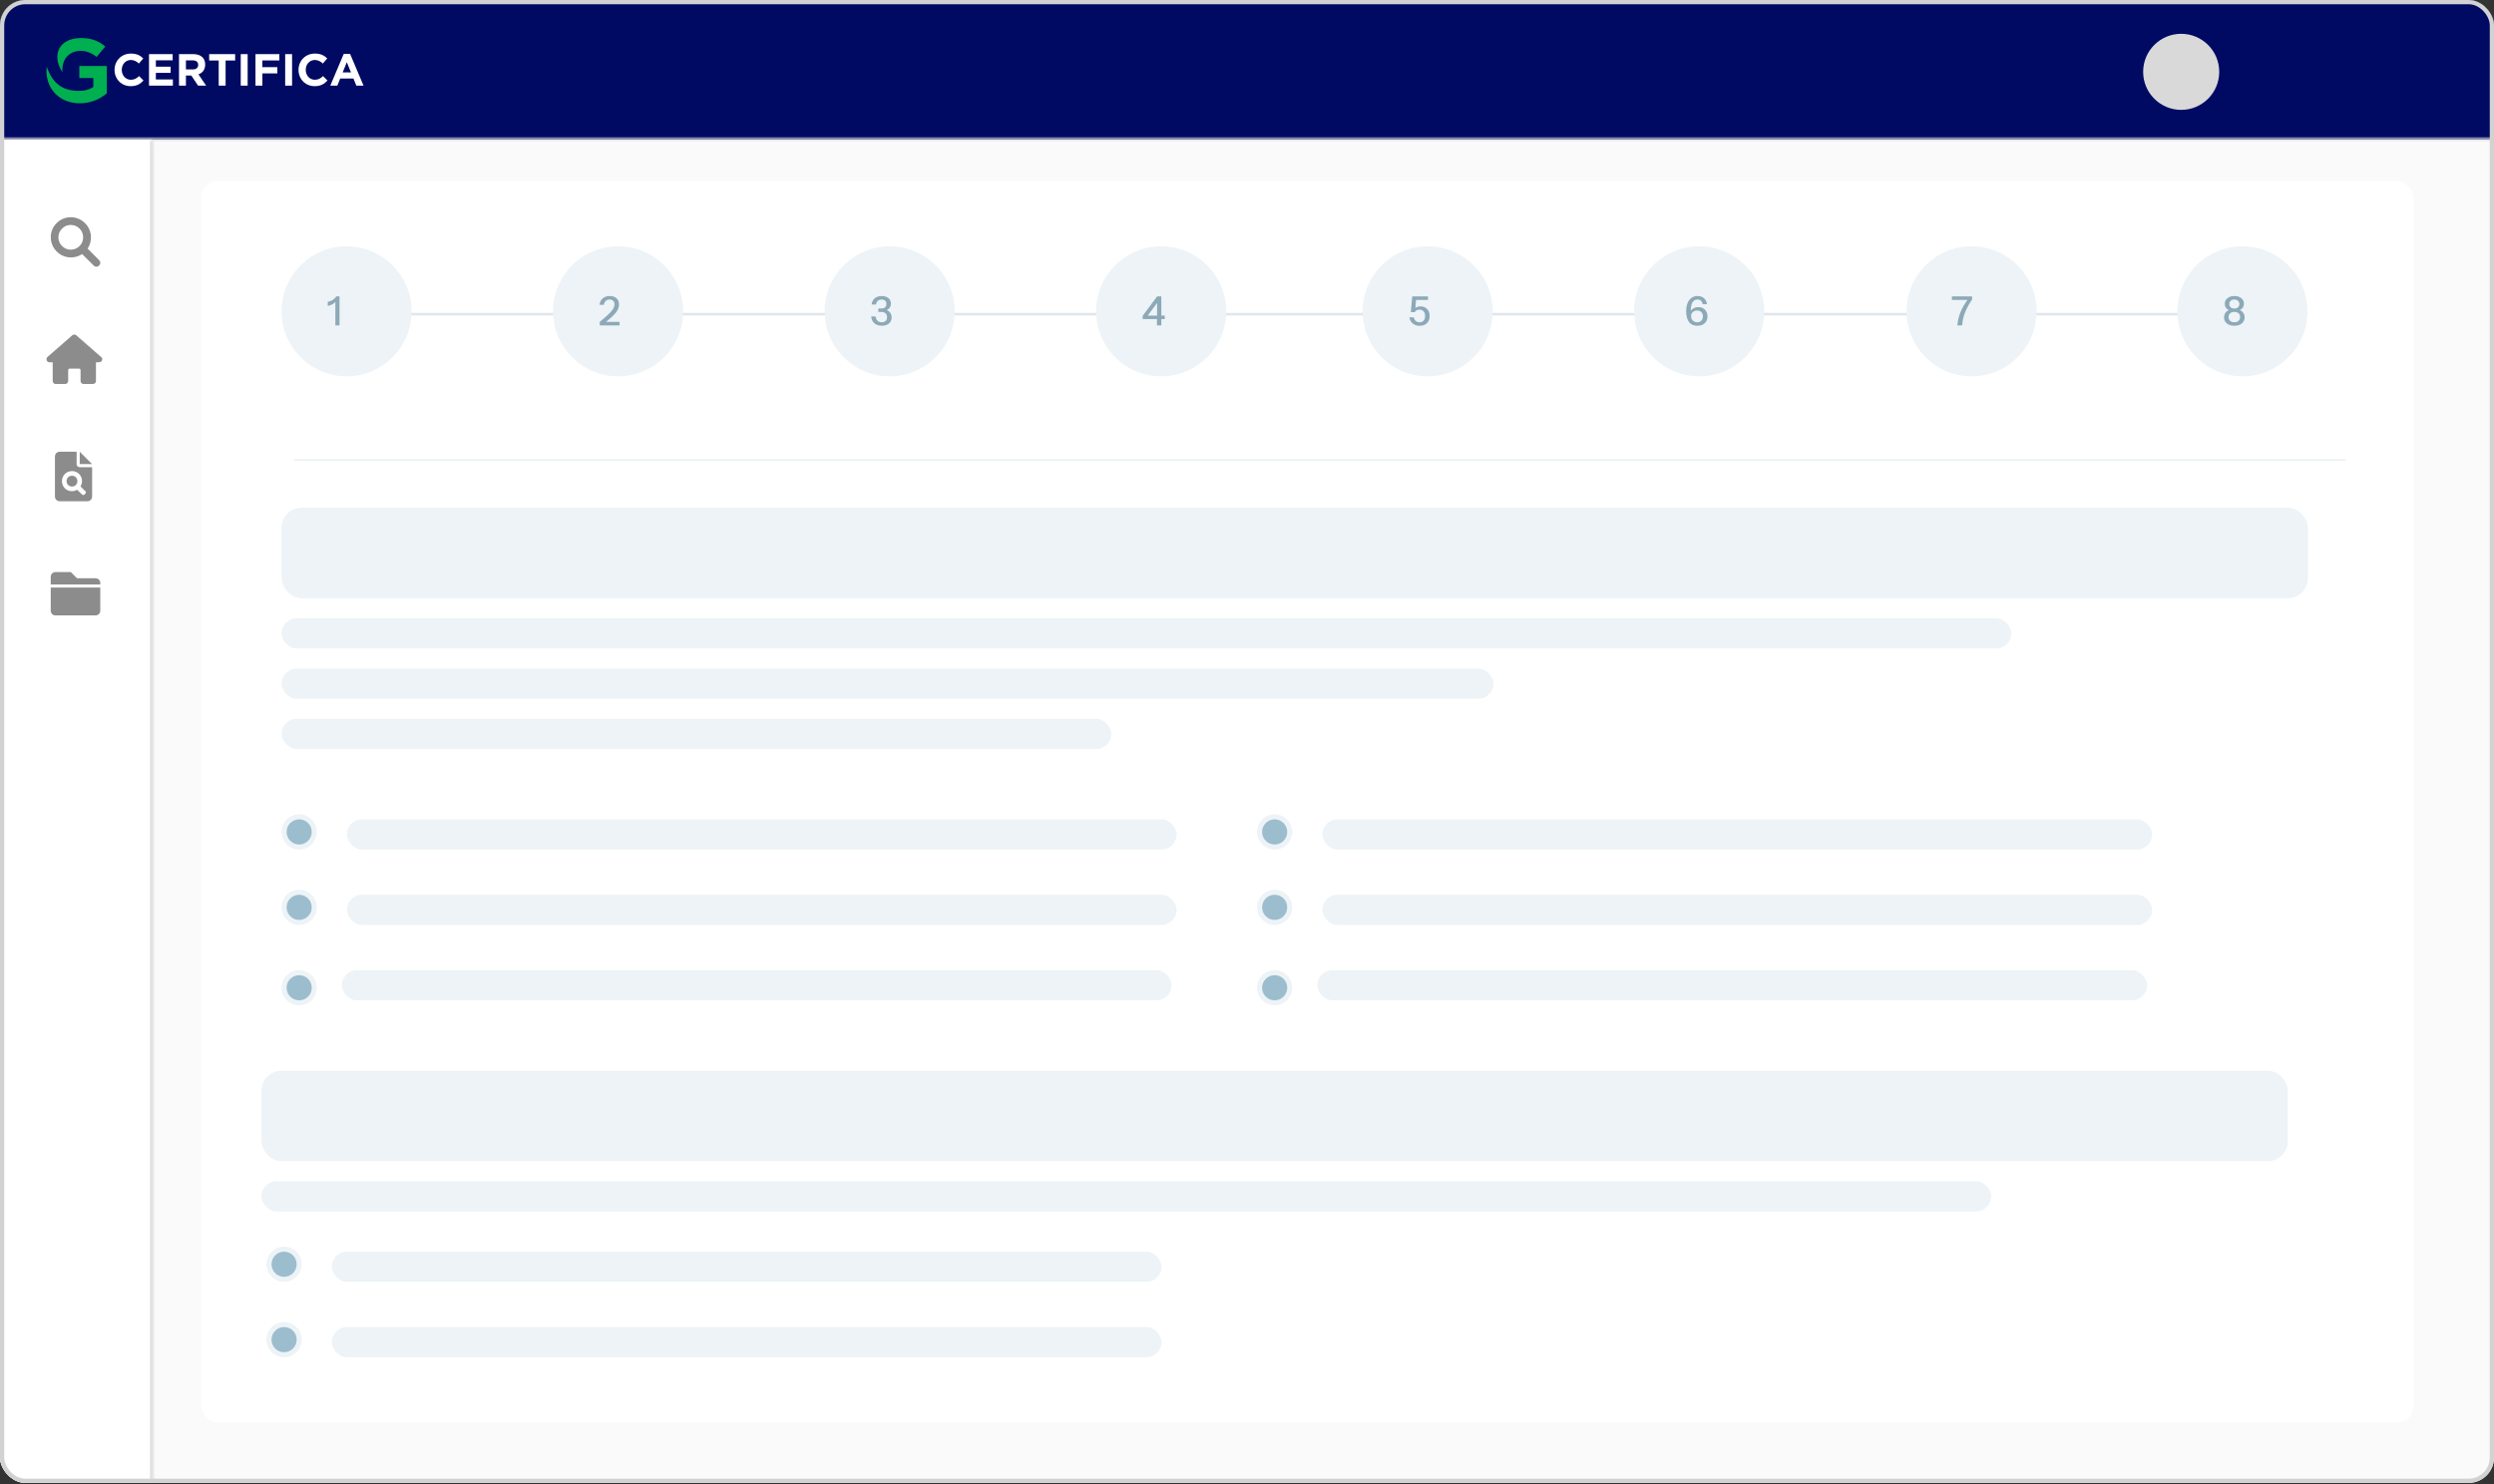 <?xml version="1.0" encoding="UTF-8"?>
<svg xmlns="http://www.w3.org/2000/svg" width="341" height="203" viewBox="0 0 341 203" fill="none">
  <rect x="0" y="0" width="341" height="203" fill="#333333" stroke="none"/>
  <g clip-path="url(#clip0_1024_3952)">
    <rect width="341" height="202.812" rx="3.468" fill="#FAFAFA"></rect>
    <mask id="path-3-inside-1_1024_3952" fill="white">
      <path d="M0 0H341V19.073H0V0Z"></path>
    </mask>
    <path d="M0 0H341V19.073H0V0Z" fill="#000A63"></path>
    <path d="M341 18.784H0V19.362H341V18.784Z" fill="#D2D2D2" mask="url(#path-3-inside-1_1024_3952)"></path>
    <circle cx="298.23" cy="9.825" r="5.202" fill="#D9D9D9"></circle>
    <path fill-rule="evenodd" clip-rule="evenodd" d="M17.862 11.784C18.689 11.784 19.179 11.488 19.62 11.014L19.02 10.405C18.683 10.712 18.382 10.91 17.892 10.91C17.157 10.91 16.649 10.293 16.649 9.556V9.544C16.649 8.805 17.169 8.203 17.892 8.203C18.321 8.203 18.659 8.386 18.99 8.689L19.589 7.992C19.191 7.598 18.707 7.327 17.898 7.327C16.582 7.327 15.663 8.331 15.663 9.556V9.568C15.663 10.806 16.6 11.784 17.862 11.784ZM20.373 11.71H23.637V10.867H21.31V9.962H23.332V9.119H21.31V8.245H23.606V7.402H20.373V11.71V11.71ZM24.476 11.71H25.421V10.33H26.16L27.081 11.71H28.182L27.136 10.17C27.68 9.968 28.054 9.531 28.054 8.835V8.823C28.054 8.417 27.926 8.078 27.686 7.839C27.404 7.555 26.981 7.402 26.437 7.402H24.476V11.71L24.476 11.71ZM25.421 9.495V8.258H26.358C26.817 8.258 27.099 8.466 27.099 8.872V8.884C27.099 9.248 26.835 9.495 26.376 9.495H25.421V9.495ZM29.903 11.71H30.846V8.276H32.151V7.402H28.599V8.276H29.903V11.71ZM32.917 11.71H33.86V7.402H32.917V11.71ZM34.932 11.71H35.875V10.042H37.921V9.18H35.875V8.263H38.196V7.402H34.932V11.71ZM38.992 11.71H39.935V7.402H38.992V11.71ZM43.018 11.784C43.845 11.784 44.334 11.488 44.775 11.014L44.174 10.405C43.837 10.712 43.538 10.91 43.048 10.91C42.312 10.91 41.804 10.293 41.804 9.556V9.544C41.804 8.805 42.325 8.203 43.048 8.203C43.477 8.203 43.812 8.387 44.143 8.689L44.745 7.992C44.347 7.598 43.863 7.327 43.054 7.327C41.737 7.327 40.817 8.331 40.817 9.556V9.568C40.817 10.806 41.756 11.784 43.018 11.784ZM45.162 11.71H46.123L46.515 10.742H48.327L48.719 11.71H49.705L47.868 7.372H46.998L45.162 11.71ZM46.85 9.907L47.421 8.508L47.99 9.907H46.85Z" fill="white"></path>
    <path fill-rule="evenodd" clip-rule="evenodd" d="M8.532 9.877C8.523 9.784 8.52 9.689 8.52 9.594V9.568C8.52 6.941 11.27 6.181 13.211 7.785L14.396 6.366C13.503 5.615 12.575 5.202 11.036 5.202C8.207 5.202 6.946 7.402 8.532 9.877L8.532 9.877Z" fill="#00AF50"></path>
    <path fill-rule="evenodd" clip-rule="evenodd" d="M10.933 12.422C8.287 12.49 7.122 11.134 6.405 9.176L6.388 9.131C6.368 9.311 6.356 9.494 6.356 9.68V9.704C6.356 12.247 8.212 14.127 10.907 14.127C12.489 14.127 13.715 13.513 14.604 12.764V9.027H10.846V10.662H12.763V11.89C12.281 12.235 11.627 12.422 10.933 12.422V12.422Z" fill="#00AF50"></path>
    <mask id="path-9-inside-2_1024_3952" fill="white">
      <path d="M0 19.073H20.807V217.893H0V19.073Z"></path>
    </mask>
    <path d="M0 19.073H20.807V217.893H0V19.073Z" fill="white"></path>
    <path d="M20.518 19.073V217.893H21.096V19.073H20.518Z" fill="#D2D2D2" mask="url(#path-9-inside-2_1024_3952)"></path>
    <path d="M13.552 35.579C13.658 35.685 13.711 35.809 13.711 35.95C13.711 36.091 13.658 36.215 13.552 36.32C13.446 36.426 13.323 36.479 13.182 36.479C13.04 36.479 12.917 36.426 12.811 36.32L11.223 34.746C10.676 35.116 10.037 35.262 9.304 35.182C8.687 35.094 8.166 34.829 7.743 34.388C7.31 33.956 7.05 33.431 6.962 32.813C6.891 32.205 6.988 31.653 7.253 31.159C7.527 30.674 7.906 30.295 8.391 30.021C8.885 29.757 9.437 29.66 10.045 29.73C10.663 29.818 11.188 30.079 11.62 30.511C12.052 30.934 12.317 31.455 12.414 32.072C12.493 32.805 12.348 33.444 11.977 33.991L13.552 35.579ZM7.981 32.456C7.99 32.933 8.157 33.33 8.484 33.647C8.801 33.974 9.198 34.141 9.675 34.15C10.151 34.141 10.553 33.974 10.879 33.647C11.197 33.33 11.36 32.933 11.369 32.456C11.36 31.98 11.197 31.583 10.879 31.265C10.553 30.939 10.151 30.771 9.675 30.762C9.198 30.771 8.801 30.939 8.484 31.265C8.157 31.583 7.99 31.98 7.981 32.456Z" fill="#8C8C8C"></path>
    <path d="M10.901 61.78L12.595 63.474H10.901V61.78ZM9.842 65.062C10.054 65.07 10.231 65.141 10.372 65.273C10.504 65.415 10.575 65.591 10.584 65.803C10.575 66.014 10.504 66.191 10.372 66.332C10.231 66.464 10.054 66.535 9.842 66.544C9.631 66.535 9.454 66.464 9.313 66.332C9.181 66.191 9.11 66.014 9.101 65.803C9.11 65.591 9.181 65.415 9.313 65.273C9.454 65.141 9.631 65.07 9.842 65.062ZM10.478 63.474C10.478 63.597 10.517 63.699 10.597 63.778C10.685 63.857 10.791 63.897 10.914 63.897H12.595V67.92C12.586 68.097 12.524 68.246 12.41 68.37C12.286 68.485 12.136 68.546 11.96 68.555H8.149C7.972 68.546 7.822 68.485 7.699 68.37C7.584 68.246 7.522 68.097 7.513 67.92V62.415C7.522 62.239 7.584 62.089 7.699 61.965C7.822 61.85 7.972 61.789 8.149 61.78H10.478V63.474ZM11.682 67.192L11.007 66.531C11.139 66.319 11.21 66.076 11.219 65.803C11.21 65.415 11.078 65.088 10.822 64.823C10.557 64.568 10.231 64.435 9.842 64.427C9.454 64.435 9.128 64.568 8.863 64.823C8.607 65.088 8.475 65.415 8.466 65.803C8.475 66.191 8.607 66.517 8.863 66.782C9.128 67.038 9.454 67.17 9.842 67.179C10.107 67.17 10.341 67.104 10.544 66.981L11.232 67.642C11.338 67.73 11.439 67.73 11.536 67.642L11.682 67.497C11.77 67.4 11.77 67.298 11.682 67.192Z" fill="#8C8C8C"></path>
    <path d="M13.98 49.129C13.98 49.244 13.94 49.341 13.861 49.421C13.773 49.5 13.667 49.54 13.543 49.54L13.12 49.553V52.094C13.12 52.217 13.08 52.319 13.001 52.398C12.921 52.477 12.82 52.517 12.696 52.517H11.426C11.311 52.517 11.214 52.477 11.135 52.398C11.056 52.319 11.016 52.217 11.016 52.094V50.612C11.007 50.488 10.936 50.422 10.804 50.413H9.534C9.401 50.422 9.331 50.488 9.322 50.612V52.094C9.322 52.217 9.282 52.319 9.203 52.398C9.123 52.477 9.022 52.517 8.898 52.517H7.628C7.505 52.517 7.403 52.477 7.324 52.398C7.244 52.319 7.205 52.217 7.205 52.094V49.553H6.781C6.658 49.553 6.556 49.513 6.477 49.434C6.397 49.354 6.358 49.253 6.358 49.129C6.358 48.997 6.406 48.891 6.503 48.812L9.878 45.861C9.975 45.781 10.067 45.746 10.156 45.755C10.261 45.755 10.354 45.79 10.434 45.861L13.808 48.812C13.923 48.891 13.98 48.997 13.98 49.129Z" fill="#8C8C8C"></path>
    <path d="M13.076 79.089C13.252 79.098 13.402 79.159 13.526 79.274C13.641 79.398 13.702 79.548 13.711 79.724V79.936H6.936V78.877C6.945 78.701 7.006 78.551 7.121 78.427C7.245 78.313 7.395 78.251 7.571 78.242H9.688L10.535 79.089H13.076ZM6.936 83.535V80.359H13.711V83.535C13.702 83.712 13.641 83.862 13.526 83.985C13.402 84.1 13.252 84.162 13.076 84.171H7.571C7.395 84.162 7.245 84.1 7.121 83.985C7.006 83.862 6.945 83.712 6.936 83.535Z" fill="#8C8C8C"></path>
    <rect x="27.5" y="24.75" width="302.5" height="169.812" rx="2.312" fill="white"></rect>
    <path d="M46.062 42.969H306.969" stroke="#DFE6EE" stroke-width="0.344"></path>
    <circle cx="47.39" cy="42.578" r="8.89" fill="#EDF3F6"></circle>
    <circle cx="195.203" cy="42.578" r="8.89" fill="#EDF3F6"></circle>
    <circle cx="84.515" cy="42.578" r="8.89" fill="#EDF3F6"></circle>
    <circle cx="232.328" cy="42.578" r="8.89" fill="#EDF3F6"></circle>
    <circle cx="121.64" cy="42.578" r="8.89" fill="#EDF3F6"></circle>
    <circle cx="269.574" cy="42.578" r="8.89" fill="#EDF3F6"></circle>
    <circle cx="158.765" cy="42.578" r="8.89" fill="#EDF3F6"></circle>
    <circle cx="306.605" cy="42.578" r="8.89" fill="#EDF3F6"></circle>
    <path d="M158.186 44.5V43.455L158.208 43.345V41.084L158.417 41.145L156.767 43.378L156.541 43.163H159.258V43.642H156.233V43.197L158.208 40.54H158.785V44.5H158.186Z" fill="#8CA9B8"></path>
    <path d="M82.005 44.5V44.022C82.39 43.706 82.711 43.431 82.968 43.197C83.228 42.962 83.435 42.753 83.589 42.569C83.743 42.386 83.853 42.219 83.919 42.069C83.985 41.919 84.018 41.768 84.018 41.618C84.018 41.413 83.957 41.253 83.837 41.139C83.719 41.022 83.556 40.964 83.347 40.964C83.131 40.964 82.955 41.028 82.819 41.156C82.683 41.281 82.599 41.459 82.566 41.69H81.972C82.009 41.327 82.15 41.035 82.395 40.815C82.645 40.595 82.973 40.485 83.38 40.485C83.769 40.485 84.075 40.588 84.299 40.793C84.526 40.998 84.639 41.281 84.639 41.64C84.639 41.823 84.605 42.007 84.535 42.19C84.469 42.37 84.359 42.559 84.205 42.757C84.051 42.951 83.844 43.167 83.584 43.406C83.327 43.64 83.008 43.908 82.626 44.209L82.489 44.022H84.711V44.5H82.005Z" fill="#8CA9B8"></path>
    <path d="M194.112 44.555C193.712 44.555 193.391 44.45 193.149 44.242C192.907 44.029 192.759 43.748 192.704 43.4H193.303C193.347 43.613 193.441 43.779 193.584 43.901C193.727 44.018 193.897 44.077 194.095 44.077C194.308 44.077 194.486 44.009 194.629 43.873C194.775 43.734 194.849 43.517 194.849 43.224C194.849 42.934 194.777 42.716 194.634 42.569C194.491 42.419 194.308 42.344 194.084 42.344C193.934 42.344 193.8 42.377 193.683 42.443C193.565 42.505 193.481 42.588 193.43 42.691H192.902L193.094 40.54H195.245V41.019H193.369L193.622 40.892L193.507 42.366L193.347 42.328C193.42 42.203 193.529 42.102 193.672 42.025C193.818 41.944 193.998 41.904 194.211 41.904C194.456 41.904 194.674 41.957 194.865 42.063C195.056 42.17 195.204 42.322 195.311 42.52C195.417 42.718 195.47 42.953 195.47 43.224C195.47 43.503 195.413 43.741 195.3 43.939C195.19 44.137 195.032 44.289 194.827 44.395C194.625 44.502 194.387 44.555 194.112 44.555Z" fill="#8CA9B8"></path>
    <path d="M120.571 44.555C120.3 44.555 120.06 44.505 119.851 44.407C119.645 44.307 119.478 44.164 119.35 43.977C119.225 43.787 119.148 43.556 119.119 43.285H119.719C119.755 43.545 119.845 43.743 119.988 43.879C120.131 44.011 120.322 44.077 120.56 44.077C120.78 44.077 120.956 44.016 121.088 43.895C121.22 43.774 121.286 43.607 121.286 43.395C121.286 43.178 121.222 43.002 121.094 42.867C120.965 42.731 120.782 42.663 120.544 42.663H120.098V42.196H120.527C120.74 42.196 120.905 42.139 121.022 42.025C121.139 41.911 121.198 41.761 121.198 41.574C121.198 41.383 121.141 41.235 121.028 41.129C120.914 41.019 120.751 40.964 120.538 40.964C120.34 40.964 120.17 41.022 120.027 41.139C119.887 41.257 119.803 41.427 119.774 41.651H119.174C119.2 41.413 119.271 41.207 119.389 41.035C119.51 40.859 119.669 40.723 119.867 40.628C120.069 40.533 120.298 40.485 120.554 40.485C120.808 40.485 121.028 40.527 121.215 40.611C121.405 40.696 121.552 40.817 121.655 40.974C121.761 41.132 121.814 41.317 121.814 41.53C121.814 41.713 121.772 41.877 121.688 42.02C121.603 42.163 121.491 42.274 121.352 42.355C121.216 42.432 121.064 42.471 120.896 42.471L120.874 42.355C121.086 42.355 121.27 42.403 121.424 42.498C121.581 42.59 121.702 42.716 121.787 42.877C121.871 43.035 121.913 43.217 121.913 43.422C121.913 43.649 121.854 43.849 121.737 44.022C121.623 44.19 121.466 44.322 121.264 44.417C121.062 44.509 120.831 44.555 120.571 44.555Z" fill="#8CA9B8"></path>
    <path d="M232.062 44.555C231.578 44.555 231.204 44.386 230.94 44.049C230.679 43.708 230.549 43.22 230.549 42.586C230.549 42.146 230.611 41.77 230.736 41.459C230.864 41.143 231.044 40.903 231.275 40.738C231.51 40.569 231.787 40.485 232.106 40.485C232.458 40.485 232.747 40.584 232.975 40.782C233.206 40.98 233.345 41.251 233.393 41.596H232.793C232.764 41.391 232.687 41.235 232.562 41.129C232.441 41.019 232.287 40.964 232.1 40.964C231.792 40.964 231.561 41.096 231.407 41.359C231.253 41.623 231.176 42.021 231.176 42.553V42.91L231.033 42.861C231.07 42.689 231.143 42.538 231.253 42.41C231.363 42.282 231.499 42.183 231.66 42.113C231.825 42.04 232.005 42.003 232.199 42.003C232.452 42.003 232.672 42.056 232.859 42.163C233.05 42.269 233.196 42.419 233.299 42.614C233.405 42.804 233.459 43.026 233.459 43.279C233.459 43.536 233.4 43.761 233.283 43.956C233.169 44.146 233.008 44.295 232.799 44.401C232.59 44.504 232.344 44.555 232.062 44.555ZM232.056 44.077C232.283 44.077 232.469 44.007 232.612 43.867C232.758 43.724 232.832 43.528 232.832 43.279C232.832 43.022 232.76 42.824 232.617 42.685C232.474 42.542 232.283 42.471 232.045 42.471C231.81 42.471 231.614 42.538 231.457 42.674C231.299 42.81 231.22 42.998 231.22 43.24C231.22 43.409 231.257 43.556 231.33 43.681C231.403 43.805 231.502 43.902 231.627 43.972C231.755 44.042 231.898 44.077 232.056 44.077Z" fill="#8CA9B8"></path>
    <path d="M40.219 62.906H320.719" stroke="#EDF3F6" stroke-width="0.275"></path>
    <path d="M45.853 44.5V41.084L45.958 41.129C45.91 41.231 45.828 41.332 45.711 41.431C45.593 41.53 45.458 41.616 45.303 41.69C45.15 41.759 44.986 41.809 44.814 41.838V41.277C44.975 41.251 45.133 41.204 45.287 41.134C45.441 41.061 45.578 40.973 45.7 40.87C45.821 40.764 45.91 40.654 45.969 40.54H46.42V44.5H45.853Z" fill="#8CA9B8"></path>
    <path d="M267.625 44.5C267.676 43.877 267.824 43.264 268.07 42.663C268.316 42.062 268.664 41.468 269.115 40.881L269.132 41.019H266.882V40.54H269.638V40.964C269.359 41.367 269.124 41.763 268.934 42.151C268.743 42.536 268.593 42.922 268.483 43.306C268.376 43.691 268.307 44.089 268.274 44.5H267.625Z" fill="#8CA9B8"></path>
    <path d="M305.498 44.555C305.212 44.555 304.962 44.505 304.75 44.407C304.541 44.307 304.377 44.172 304.26 43.999C304.146 43.824 304.09 43.626 304.09 43.406C304.09 43.208 304.132 43.03 304.216 42.872C304.304 42.714 304.423 42.59 304.574 42.498C304.728 42.403 304.898 42.355 305.085 42.355L305.124 42.471C304.937 42.471 304.773 42.432 304.634 42.355C304.495 42.274 304.385 42.164 304.304 42.025C304.227 41.882 304.189 41.722 304.189 41.547C304.189 41.337 304.244 41.154 304.354 40.996C304.464 40.835 304.616 40.711 304.81 40.623C305.008 40.531 305.239 40.485 305.503 40.485C305.763 40.485 305.991 40.531 306.185 40.623C306.379 40.711 306.532 40.835 306.642 40.996C306.752 41.154 306.807 41.337 306.807 41.547C306.807 41.722 306.766 41.88 306.686 42.02C306.609 42.159 306.5 42.269 306.361 42.349C306.222 42.43 306.057 42.471 305.866 42.471L305.91 42.355C306.101 42.355 306.271 42.403 306.422 42.498C306.572 42.59 306.689 42.714 306.774 42.872C306.862 43.03 306.905 43.209 306.905 43.411C306.905 43.631 306.847 43.827 306.73 43.999C306.616 44.172 306.453 44.307 306.24 44.407C306.031 44.505 305.784 44.555 305.498 44.555ZM305.498 44.077C305.74 44.077 305.93 44.012 306.07 43.884C306.213 43.752 306.284 43.576 306.284 43.356C306.284 43.14 306.213 42.969 306.07 42.844C305.93 42.72 305.74 42.657 305.498 42.657C305.256 42.657 305.063 42.72 304.92 42.844C304.781 42.969 304.711 43.14 304.711 43.356C304.711 43.576 304.781 43.752 304.92 43.884C305.063 44.012 305.256 44.077 305.498 44.077ZM305.498 42.201C305.71 42.201 305.877 42.146 305.998 42.036C306.123 41.926 306.185 41.778 306.185 41.59C306.185 41.4 306.121 41.248 305.993 41.134C305.868 41.02 305.703 40.964 305.498 40.964C305.289 40.964 305.122 41.02 304.997 41.134C304.872 41.248 304.81 41.4 304.81 41.59C304.81 41.778 304.872 41.926 304.997 42.036C305.122 42.146 305.289 42.201 305.498 42.201Z" fill="#8CA9B8"></path>
    <rect x="38.5" y="69.438" width="277.062" height="12.375" rx="2.75" fill="#EDF3F6"></rect>
    <rect x="35.75" y="146.438" width="277.062" height="12.375" rx="2.75" fill="#EDF3F6"></rect>
    <rect x="38.5" y="84.562" width="236.5" height="4.125" rx="2.062" fill="#EDF3F6"></rect>
    <rect x="35.75" y="161.562" width="236.5" height="4.125" rx="2.062" fill="#EDF3F6"></rect>
    <rect x="38.5" y="91.438" width="165.688" height="4.125" rx="2.062" fill="#EDF3F6"></rect>
    <rect x="38.5" y="98.312" width="113.438" height="4.125" rx="2.062" fill="#EDF3F6"></rect>
    <rect x="47.438" y="112.062" width="113.438" height="4.125" rx="2.062" fill="#EDF3F6"></rect>
    <rect x="47.438" y="122.375" width="113.438" height="4.125" rx="2.062" fill="#EDF3F6"></rect>
    <rect x="46.75" y="132.688" width="113.438" height="4.125" rx="2.062" fill="#EDF3F6"></rect>
    <circle cx="40.906" cy="113.781" r="2.406" fill="#EDF3F6"></circle>
    <circle cx="40.906" cy="113.781" r="1.719" fill="#9CBDCE"></circle>
    <circle cx="40.906" cy="124.094" r="2.406" fill="#EDF3F6"></circle>
    <circle cx="40.906" cy="124.094" r="1.719" fill="#9CBDCE"></circle>
    <circle cx="40.906" cy="135.094" r="2.406" fill="#EDF3F6"></circle>
    <circle cx="40.906" cy="135.094" r="1.719" fill="#9CBDCE"></circle>
    <rect x="45.375" y="171.188" width="113.438" height="4.125" rx="2.062" fill="#EDF3F6"></rect>
    <rect x="45.375" y="181.5" width="113.438" height="4.125" rx="2.062" fill="#EDF3F6"></rect>
    <circle cx="38.844" cy="172.906" r="2.406" fill="#EDF3F6"></circle>
    <circle cx="38.844" cy="172.906" r="1.719" fill="#9CBDCE"></circle>
    <circle cx="38.844" cy="183.219" r="2.406" fill="#EDF3F6"></circle>
    <circle cx="38.844" cy="183.219" r="1.719" fill="#9CBDCE"></circle>
    <rect x="180.812" y="112.062" width="113.438" height="4.125" rx="2.062" fill="#EDF3F6"></rect>
    <rect x="180.812" y="122.375" width="113.438" height="4.125" rx="2.062" fill="#EDF3F6"></rect>
    <rect x="180.125" y="132.688" width="113.438" height="4.125" rx="2.062" fill="#EDF3F6"></rect>
    <circle cx="174.281" cy="113.781" r="2.406" fill="#EDF3F6"></circle>
    <circle cx="174.281" cy="113.781" r="1.719" fill="#9CBDCE"></circle>
    <circle cx="174.281" cy="124.094" r="2.406" fill="#EDF3F6"></circle>
    <circle cx="174.281" cy="124.094" r="1.719" fill="#9CBDCE"></circle>
    <circle cx="174.281" cy="135.094" r="2.406" fill="#EDF3F6"></circle>
    <circle cx="174.281" cy="135.094" r="1.719" fill="#9CBDCE"></circle>
  </g>
  <rect x="0.289" y="0.289" width="340.422" height="202.235" rx="3.179" stroke="#D2D2D2" stroke-width="0.578"></rect>
  <defs>
    <clipPath id="clip0_1024_3952">
      <rect width="341" height="202.812" rx="3.468" fill="white"></rect>
    </clipPath>
  </defs>
</svg>
